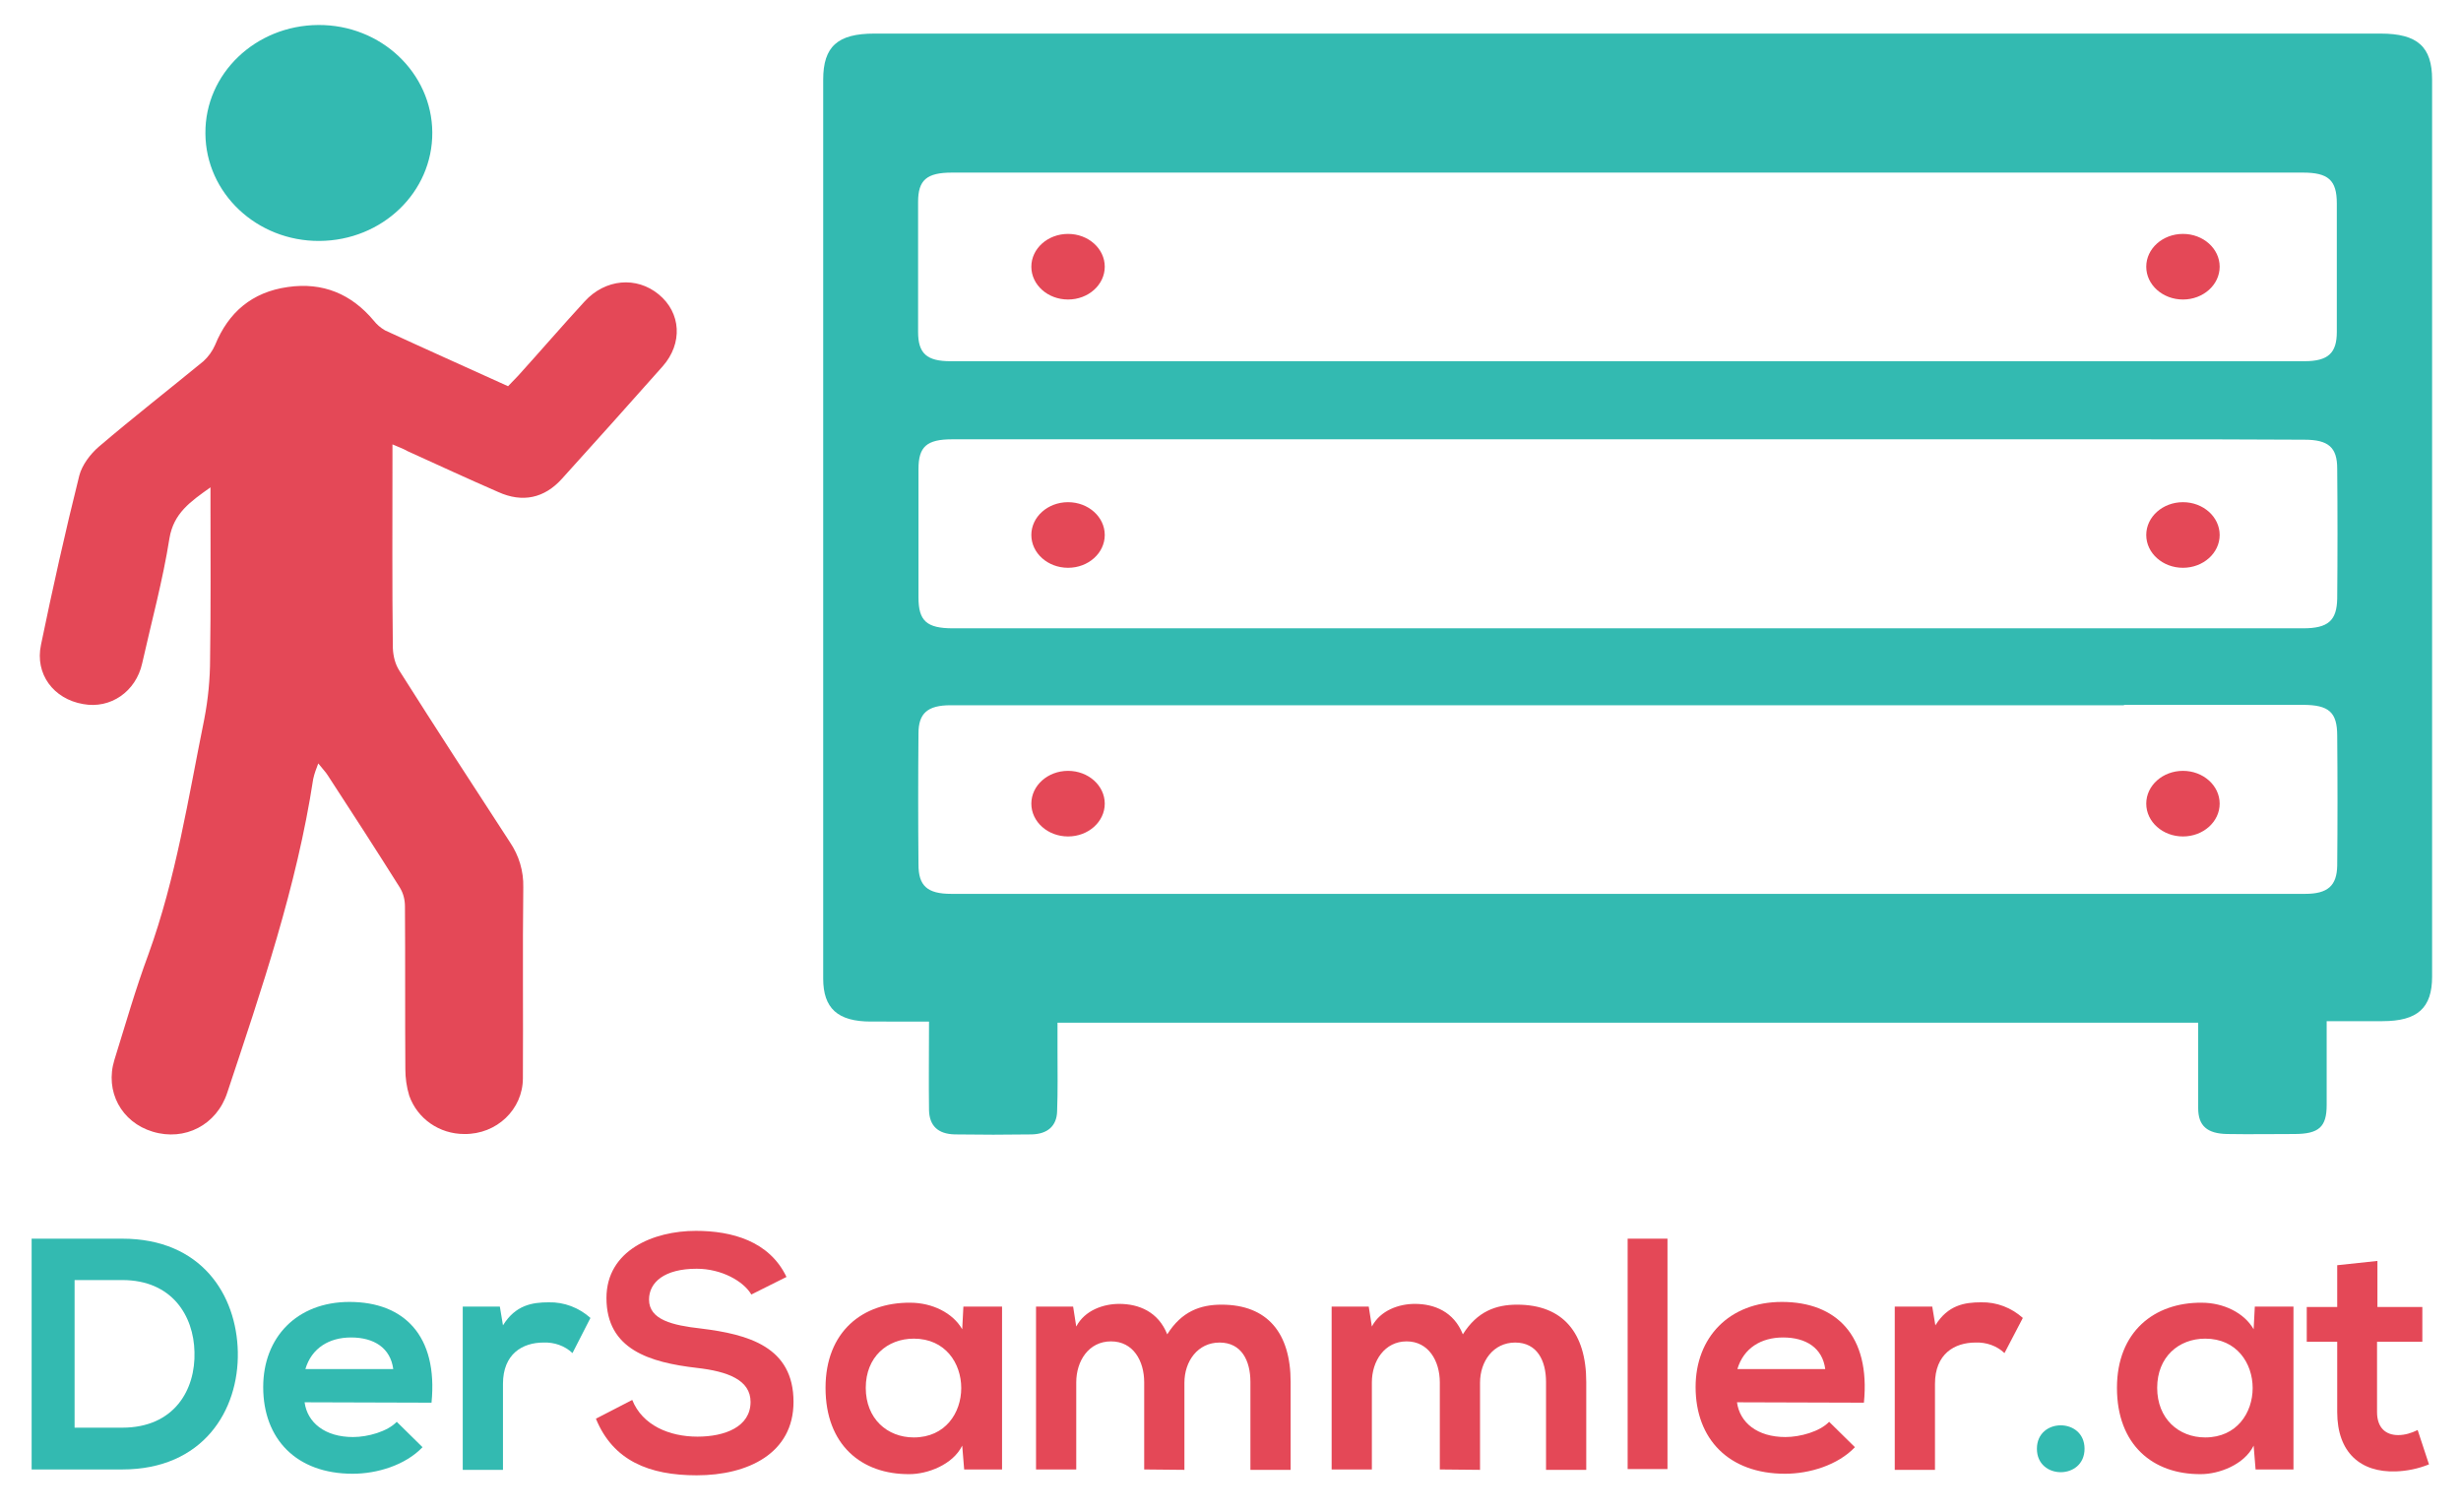 <?xml version="1.0" encoding="utf-8"?>
<!-- Generator: Adobe Illustrator 25.2.0, SVG Export Plug-In . SVG Version: 6.00 Build 0)  -->
<svg version="1.1" id="Layer_1" xmlns="http://www.w3.org/2000/svg" xmlns:xlink="http://www.w3.org/1999/xlink" x="0px" y="0px"
	 viewBox="0 0 630.2 387.2" style="enable-background:new 0 0 630.2 387.2;" xml:space="preserve">
<style type="text/css">
	.st0{fill:#33BAB1;}
	.st1{fill:#E44857;}
</style>
<path class="st0" d="M60.9,346.2c0.3,15-8.9,30.1-29.6,30.1H8.1v-59.1h23.2C51.6,317.2,60.6,331.6,60.9,346.2z M19.1,365.6h12.2
	c13.4,0,18.8-9.8,18.5-19.4c-0.2-9.2-5.7-18.4-18.5-18.4H19.1V365.6z"/>
<path class="st0" d="M78,359.1c0.7,5.2,5.2,8.9,12.4,8.9c3.8,0,8.8-1.4,11.2-3.9l6.6,6.5c-4.4,4.6-11.6,6.8-17.9,6.8
	c-14.4,0-22.9-8.9-22.9-22.2c0-12.7,8.6-21.8,22.1-21.8c13.9,0,22.7,8.6,21,25.8L78,359.1z M100.7,350.6c-0.7-5.4-4.9-8.1-10.8-8.1
	c-5.6,0-10.1,2.7-11.7,8.1H100.7z"/>
<path class="st0" d="M128,334.6l0.8,4.8c3.2-5.2,7.5-5.9,11.7-5.9c4-0.1,7.8,1.4,10.7,4l-4.6,9c-2-1.9-4.7-2.8-7.4-2.7
	c-5.4,0-10.4,2.9-10.4,10.6v22h-10.3v-41.8H128z"/>
<path class="st1" d="M192.4,331.5c-2-3.4-7.6-6.6-14-6.6c-8.3,0-12.2,3.5-12.2,7.9c0,5.2,6.1,6.6,13.2,7.4
	c12.3,1.5,23.8,4.7,23.8,18.8c0,13.2-11.7,18.8-24.8,18.8c-12.1,0-21.4-3.7-25.8-14.5l9.3-4.8c2.6,6.5,9.5,9.4,16.7,9.4
	c7,0,13.6-2.5,13.6-8.9c0-5.6-5.8-7.8-13.7-8.7c-12.1-1.4-23.2-4.7-23.2-17.9c0-12.2,12-17.2,22.9-17.2c9.2,0,18.8,2.6,23.2,11.8
	L192.4,331.5z"/>
<path class="st1" d="M246.7,334.6h9.9v41.7h-9.7l-0.5-6.1c-2.4,4.9-8.9,7.3-13.5,7.3c-12.3,0.1-21.5-7.5-21.5-22.1
	c0-14.4,9.5-21.9,21.7-21.8c5.6,0,10.9,2.6,13.3,6.8L246.7,334.6z M221.7,355.4c0,7.9,5.5,12.7,12.3,12.7c16.2,0,16.2-25.3,0-25.3
	C227.2,342.8,221.7,347.5,221.7,355.4L221.7,355.4z"/>
<path class="st1" d="M293,376.3V354c0-5.5-2.8-10.5-8.5-10.5s-8.9,5-8.9,10.5v22.3h-10.3v-41.7h9.5l0.8,5.1c2.2-4.2,7-5.8,11-5.8
	c5,0,10,2,12.3,7.8c3.7-5.9,8.5-7.6,13.9-7.6c11.8,0,17.7,7.3,17.7,19.8v22.5h-10.3v-22.5c0-5.5-2.3-10.1-7.9-10.1s-9,4.8-9,10.3
	v22.3L293,376.3L293,376.3z"/>
<path class="st1" d="M368.7,376.3V354c0-5.5-2.9-10.5-8.5-10.5s-8.9,5-8.9,10.5v22.3H341v-41.7h9.5l0.8,5.1c2.2-4.2,7-5.8,11-5.8
	c5,0,10,2,12.3,7.8c3.7-5.9,8.5-7.6,13.9-7.6c11.8,0,17.7,7.3,17.7,19.8v22.5h-10.3v-22.5c0-5.5-2.3-10.1-7.9-10.1s-9,4.8-9,10.3
	v22.3L368.7,376.3L368.7,376.3z"/>
<path class="st1" d="M427,317.2v59h-10.2v-59H427z"/>
<path class="st1" d="M444.8,359.1c0.7,5.2,5.2,8.9,12.4,8.9c3.8,0,8.8-1.4,11.2-3.9l6.6,6.5c-4.4,4.6-11.6,6.8-17.9,6.8
	c-14.4,0-22.9-8.9-22.9-22.2c0-12.7,8.6-21.8,22.1-21.8c13.9,0,22.7,8.6,21,25.8L444.8,359.1z M467.4,350.6
	c-0.7-5.4-4.9-8.1-10.8-8.1c-5.6,0-10.1,2.7-11.7,8.1H467.4z"/>
<path class="st1" d="M494.8,334.6l0.8,4.8c3.2-5.2,7.5-5.9,11.7-5.9c4-0.1,7.8,1.4,10.7,4l-4.7,9c-2-1.9-4.7-2.8-7.4-2.7
	c-5.4,0-10.4,2.9-10.4,10.6v22h-10.3v-41.8H494.8z"/>
<path class="st0" d="M533.8,371c0,8-12.2,8-12.2,0S533.8,363,533.8,371z"/>
<path class="st1" d="M577.4,334.6h9.9v41.7h-9.7l-0.5-6.1c-2.4,4.9-8.9,7.3-13.5,7.3c-12.3,0.1-21.5-7.5-21.5-22.1
	c0-14.4,9.6-21.9,21.7-21.8c5.6,0,10.9,2.6,13.3,6.8L577.4,334.6z M552.4,355.4c0,7.9,5.5,12.7,12.3,12.7c16.2,0,16.2-25.3,0-25.3
	C557.9,342.8,552.4,347.5,552.4,355.4L552.4,355.4z"/>
<path class="st1" d="M608.8,322.9v11.8h11.5v8.9h-11.6v18c0,4,2.2,5.9,5.4,5.9c1.7,0,3.4-0.5,5-1.3l2.9,8.8
	c-2.7,1.1-5.6,1.7-8.5,1.8c-9,0.3-15-4.8-15-15.2v-18h-7.8v-8.9h7.8V324L608.8,322.9z"/>
<path class="st0" d="M595.8,261.5c0,7.6,0,14.5,0,21.5c0,5.6-2,7.4-8.3,7.4c-5.7,0-11.5,0.1-17.2,0c-5.1-0.1-7.4-2.1-7.4-6.6
	c0-7.2,0-14.5,0-21.9H270.8v7c0,5.3,0.1,10.5-0.1,15.7c-0.1,3.7-2.4,5.8-6.5,5.9c-6.6,0.1-13.1,0.1-19.7,0c-4.3-0.1-6.5-2.2-6.6-6.2
	c-0.1-7.3,0-14.7,0-22.7H223c-8.5,0-12.2-3.4-12.2-11c0-76.7,0-153.5,0-230.2c0-8.5,3.7-11.8,13.1-11.8c44,0,341.6,0,385.7,0
	c9.5,0,13.2,3.4,13.2,11.8c0,76.5,0,153.2,0,229.7c0,8-3.7,11.4-12.7,11.4L595.8,261.5L595.8,261.5z M543.9,180.6
	c-15.7,0-284.9,0-300.5,0c-5.9,0-8.2,2.1-8.2,7.2c-0.1,11.2-0.1,22.5,0,33.6c0,5.4,2.2,7.5,8.4,7.5c31,0,315.7,0,346.7,0
	c5.8,0,8.1-2.1,8.2-7.2c0.1-11.1,0.1-22.2,0-33.3c0-6-2.1-7.9-8.8-7.9h-45.8V180.6z M543.5,112.5c-15.4,0-284.3,0-299.7,0
	c-6.5,0-8.6,1.9-8.6,7.6c0,11,0,21.9,0,32.9c0,6,2.1,7.9,8.8,7.9c30.8,0,315.1,0,345.8,0c6.4,0,8.6-2,8.7-7.6
	c0.1-11.1,0.1-22.2,0-33.3c0-5.4-2.2-7.4-8.4-7.4C574.6,112.5,559,112.5,543.5,112.5L543.5,112.5z M543.5,44.2
	c-15.4,0-284.3,0-299.7,0c-6.5,0-8.7,1.9-8.7,7.5c0,11.1,0,22.2,0,33.3c0,5.5,2.2,7.5,8.3,7.5c31,0,315.6,0,346.7,0
	c6.1,0,8.3-2.1,8.3-7.5c0-11,0-21.9,0-32.9c0-6-2.2-7.9-8.7-7.9C574.3,44.2,558.9,44.2,543.5,44.2L543.5,44.2z"/>
<path class="st1" d="M100.5,113.8v3.9c0,16.1-0.1,32.2,0.1,48.3c0.1,2.1,0.6,4.1,1.7,5.8c9.3,14.7,18.8,29.3,28.3,43.9
	c2.3,3.4,3.5,7.4,3.4,11.5c-0.2,16.3,0,32.6-0.1,48.9c0,8-6.7,14.4-15,14.3c-6.4,0-12-3.9-14.1-9.8c-0.7-2.3-1-4.6-1-6.8
	c-0.1-13.8,0-27.8-0.1-41.6c0-1.8-0.4-3.4-1.3-4.9c-6.1-9.7-12.3-19.3-18.5-28.8c-0.5-0.8-1.2-1.5-2.4-3c-0.5,1.3-1,2.6-1.3,4
	C76,227,67,253.3,58.2,279.8c-2.7,8.3-10.9,12.5-19.1,10c-8-2.4-12.3-10.3-9.8-18.4c2.8-9,5.4-18.1,8.7-27
	c7.1-19.6,10.2-40,14.3-60.2c1-5.2,1.5-10.3,1.5-15.6c0.2-13.2,0.1-26.3,0.1-39.5v-4.3c-5.2,3.7-9.4,6.6-10.5,13
	c-1.7,10.8-4.6,21.4-7,32.1c-1.6,7.2-8.1,11.7-15.1,10.4c-7.6-1.3-12.4-7.7-10.8-15.2c3-14.5,6.2-28.9,9.8-43.3
	c0.7-2.7,2.8-5.5,5-7.4c8.8-7.5,17.9-14.6,26.8-21.9c1.3-1.2,2.3-2.6,3-4.2c3.4-8.3,9.4-13.5,18.6-14.8c9-1.3,16.3,1.8,22,8.6
	c0.8,1,1.7,1.8,2.9,2.5c10.4,4.8,20.7,9.4,31.5,14.3c0.9-0.9,1.7-1.8,2.6-2.7c5.7-6.3,11.3-12.8,17-19c5.3-5.8,13.3-6.5,19-1.8
	s6.2,12.5,1,18.4c-8.6,9.7-17.2,19.3-25.8,28.8c-4.5,5-10.1,6.2-16.3,3.4c-7.8-3.4-15.6-7-23.3-10.5
	C103.3,114.9,102.1,114.5,100.5,113.8z"/>
<path class="st0" d="M81.5,6.4c16.1-0.1,29.1,12.3,29.2,27.5c0.1,15.3-12.8,27.7-28.9,27.8c-16,0.1-29.1-12.2-29.2-27.5
	c0,0,0,0,0-0.1C52.5,18.9,65.4,6.5,81.5,6.4z"/>
<ellipse class="st1" cx="273.5" cy="68.3" rx="9.4" ry="8.4"/>
<ellipse class="st1" cx="559" cy="68.3" rx="9.4" ry="8.4"/>
<ellipse class="st1" cx="273.5" cy="137" rx="9.4" ry="8.4"/>
<ellipse class="st1" cx="559" cy="137" rx="9.4" ry="8.4"/>
<ellipse class="st1" cx="273.5" cy="205.8" rx="9.4" ry="8.4"/>
<ellipse class="st1" cx="559" cy="205.8" rx="9.4" ry="8.4"/>
</svg>

